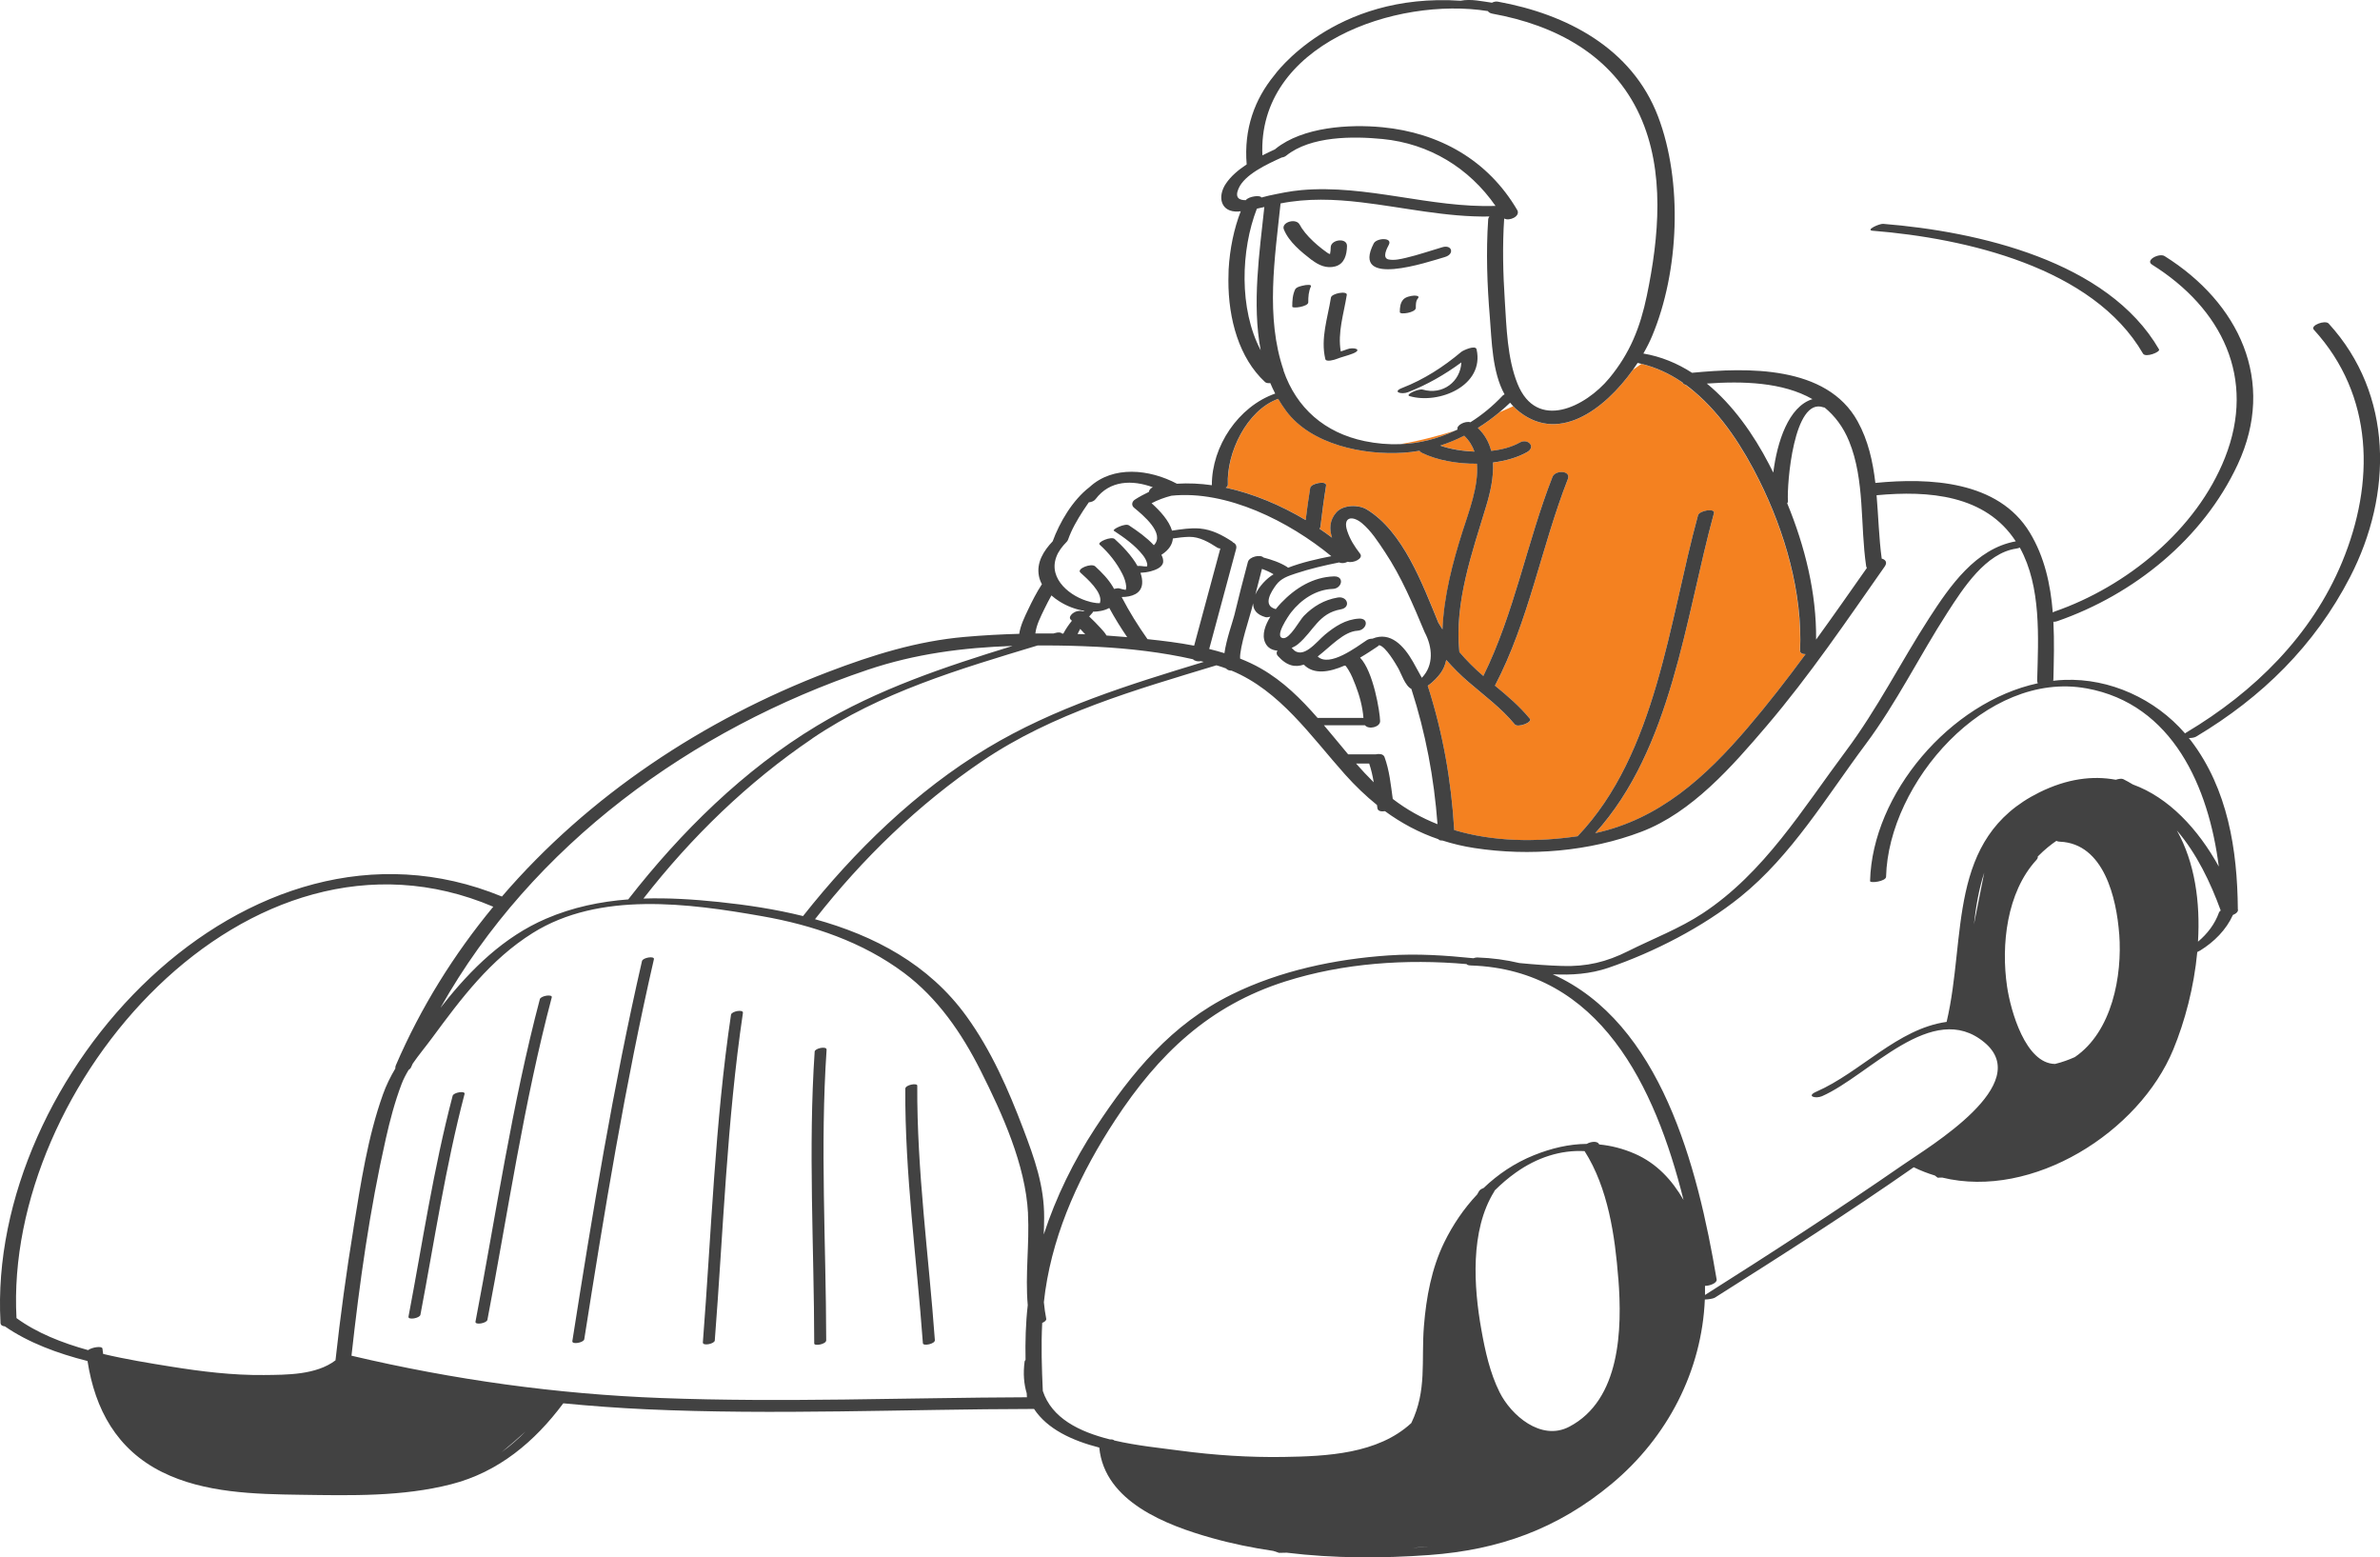 <svg xmlns="http://www.w3.org/2000/svg" id="Layer_2" viewBox="0 0 431.26 282.11"><defs><style>.cls-1{fill:#424242;}.cls-2{fill:#f48120;}</style></defs><g id="Layer_1-2"><path id="color_2" class="cls-2" d="M267.17,81.8c-.37-1.06-.97-2.03-1.86-2.88-1.4.71-2.85,1.31-4.34,1.79,1.84.63,4.01,1.01,6.2,1.08ZM326.15,117.85c.47-10.46-2.77-21.53-7.4-30.83-2.86-5.75-6.7-11.81-11.77-16.08-.55-.44-1.08-.85-1.6-1.24-.26-.07-.44-.21-.52-.39-.08-.06-.16-.11-.23-.17-2.18-1.47-4.58-2.58-7.2-3.23-.42.29-.94.65-1.54,1.08-5.15,7.23-13.76,13.75-21.25,7.05-.16-.14-.31-.29-.45-.45l-2.48,1.09c-1.24,1.04-2.55,2-3.92,2.85,1.27,1.21,2.03,2.62,2.42,4.15,1.93-.21,3.74-.7,5.18-1.51,1.46-.82,3.01.79,1.3,1.75-1.73.97-3.88,1.58-6.16,1.87.15,2.58-.45,5.34-1.24,7.93-2.55,8.43-5.78,17.48-4.85,26.4,1.32,1.55,2.76,2.99,4.34,4.34,5.64-11.41,7.9-24.24,12.53-36.06.5-1.28,3.41-1.21,2.79.39-4.81,12.29-7.06,25.68-13.21,37.42,2.25,1.85,4.44,3.71,6.31,5.98.57.69-2.19,1.68-2.71,1.05-2.47-2.99-5.53-5.22-8.44-7.73-1.42-1.22-2.71-2.52-3.91-3.88-.03,0-.06-.02-.09-.03-.17.82-.48,1.61-.99,2.32-.5.69-1.36,1.64-2.35,2.31,2.75,8.56,4.27,17.18,4.8,26.14,7.1,2.13,14.86,2.22,22.36,1.12,14.29-14.96,16.58-39.04,21.81-58.12.25-.91,3.15-1.35,2.89-.4-5.24,19.16-7.64,42.62-21.51,57.96,11.63-2.54,19.97-10.13,27.66-19.14,3.66-4.29,7.11-8.74,10.45-13.28-.56,0-1.02-.18-1-.66ZM253.67,80.46c3.49-.12,6.82-.97,9.93-2.43-2.24.7-6.1,1.8-9.93,2.43ZM261.4,114.01c.23-6.02,1.84-12.13,3.63-17.75,1.12-3.53,2.97-8.23,2.61-12.26-3.6.04-7.24-.64-9.93-1.95-.23-.11-.39-.25-.48-.39-.96.17-1.94.29-2.92.35-7.18.46-16.68-1.42-21.26-7.59-.52-.7-.99-1.43-1.43-2.17-5.71,2.06-9.38,9.83-9.11,15.53.01.21-.15.39-.39.55,5.05,1.09,10.02,3.21,14.48,5.87.24-1.95.5-3.89.82-5.82.14-.86,3.04-1.39,2.88-.43-.41,2.49-.73,4.99-1.03,7.49-.01.11-.08.22-.18.32.79.53,1.55,1.07,2.29,1.63-.51-1.55-.48-3.15.77-4.58,1.23-1.4,4.02-1.44,5.51-.54,6.59,3.98,10.11,13.52,12.98,20.52.24.41.49.82.75,1.21Z"></path><path id="color_1" class="cls-1" d="M242.95,63.66c.38-.12.76-.24,1.14-.39,1.14-.45,2.95.02,1.03.78-.98.39-2.02.61-3,1-.29.12-1.83.58-1.97,0-.89-3.76.43-7.45,1.02-11.15.12-.76,2.99-1.28,2.87-.48-.54,3.41-1.69,6.79-1.09,10.24ZM255.12,71.05c3.49-1.36,6.69-3.2,9.68-5.4-.15,3.44-3.35,5.98-7.01,4.92-.71-.2-3.3.92-2.36,1.19,5.32,1.54,13.6-1.91,12.13-8.48-.19-.85-2.44.19-2.77.46-3.22,2.71-6.76,5-10.7,6.53-1.92.74-.11,1.23,1.03.78ZM256.55,55.78c0-.54-.02-1.27.37-1.71.43-.49-.38-.54-.7-.52-.6.04-1.51.23-1.94.7-.57.64-.63,1.47-.63,2.29,0,.53,2.9.09,2.9-.77ZM236.39,51.68c-.44.08-1.48.27-1.71.75-.46.99-.52,2.04-.52,3.12,0,.39,2.9,0,2.9-.78,0-1.01.05-1.96.48-2.88.2-.44-1.01-.24-1.14-.22ZM237.71,47.09c1.24.96,2.67,1.6,4.27,1.16,1.67-.47,2.06-2.14,2.1-3.66.05-1.59-2.9-1.23-2.95.18-.01.43-.03.85-.13,1.26-.21-.07-.4-.16-.58-.31-1.16-.82-2.26-1.75-3.24-2.78-.48-.5-.91-1.04-1.3-1.61-.13-.19-.43-.79-.34-.55-.56-1.38-3.44-.56-2.9.78.92,2.28,3.17,4.08,5.05,5.54ZM261.84,46.55c1.75-.51,1.29-2.29-.48-1.77-2.2.64-4.35,1.4-6.58,1.92-.98.23-2.15.51-3.16.3-1.25-.26-.29-2.04.04-2.67.71-1.38-2.22-1.24-2.74-.23-4.19,8.15,9.8,3.36,12.93,2.45ZM339.38,41.8c16.78,1.36,39.88,6.61,48.94,22.26.45.77,3.18-.29,2.9-.77-9.28-16.03-32.81-21.35-49.98-22.74-.67-.06-3.35,1.14-1.86,1.26ZM264.67.13c1.93-.37,3.87.12,5.68.36.32-.17.69-.26,1.07-.19,12.41,2.25,24.29,8.39,29.02,20.79,4.51,11.83,3.82,28.13-1.07,39.77-.42,1.01-.96,2.08-1.59,3.18,3.23.55,6.17,1.78,8.82,3.49,9.93-.96,24.39-1.4,30.01,8.8,1.92,3.48,2.75,7.27,3.21,11.15,9.75-.96,22.27-.43,27.98,8.99,2.67,4.4,3.76,9.39,4.17,14.48.11-.06.21-.13.35-.18,13.02-4.52,25.69-14.8,30.85-27.86,5.7-14.4-.55-27.03-13.21-34.97-1.31-.82,1.31-2.15,2.27-1.55,13.44,8.43,20.31,22.61,13.24,37.76-6.28,13.46-18.8,23.55-32.68,28.37-.28.1-.51.12-.71.11.18,3.51.08,7.04,0,10.44,0,.09-.02.17-.04.25.67-.08,1.35-.14,2.03-.16,8.25-.32,16.45,3.44,21.86,9.69.07-.05.15-.11.25-.17,12.24-7.31,22.68-17.51,28.21-30.85,5.96-14.37,5.77-30.19-5.13-42.12-.69-.76,2.06-1.8,2.7-1.1,11.75,12.85,11.61,30.94,3.88,45.91-6.41,12.42-15.95,21.77-27.89,28.91-.32.19-.85.27-1.33.26.13.17.27.32.4.49,6.66,8.77,8.39,19.73,8.48,30.49.15.43-.3.84-.89,1.07-1.23,2.71-3.41,4.88-5.93,6.44-.17.1-.34.19-.53.27-.59,6.35-2.25,12.59-4.36,17.69-6.17,14.93-25.45,27.18-41.87,23.17-.52.02-.82.02-.82.02l-.5-.39c-1.3-.39-2.58-.89-3.83-1.5-11.77,8.22-23.91,15.96-36.03,23.62-.29.18-1.17.33-1.82.34-.54,12.82-6.67,24.91-16.93,33.43-9.81,8.15-20.41,11.93-32.97,12.85-8.49.62-17.29.63-25.88-.42-.87.02-1.37.03-1.37.03l-1.04-.35c-3.79-.56-7.53-1.32-11.18-2.35-8.17-2.3-19.41-6.55-20.36-16.37-4.95-1.27-9.42-3.36-11.82-7-23.45.04-46.88,1.13-70.32.06-5.01-.23-10.01-.6-14.98-1.08-5.17,6.94-11.73,12.47-20.31,14.66-8.86,2.27-18.16,2.04-27.24,1.91-8.31-.11-17.49-.32-25.11-4.1-8.25-4.09-12.2-11.39-13.55-20.13-5.46-1.38-10.71-3.33-14.98-6.28-.42-.03-.75-.21-.78-.57-.03-.06-.03-.12-.01-.18-2.44-44.59,44.57-96.15,90.86-77.11,15.68-18.25,36.49-32.04,59.1-40.68,8.07-3.08,16.13-5.6,24.76-6.35,3.28-.29,6.58-.47,9.88-.56.21-1.5.96-3.02,1.59-4.35.75-1.58,1.55-3.15,2.5-4.61,0,0,.02-.02.02-.02-.25-.46-.44-.95-.54-1.47-.49-2.46.86-4.6,2.49-6.31,1.23-3.37,3.57-7.44,6.68-9.82,4.27-3.94,10.83-3.26,15.83-.61,2.09-.13,4.21-.03,6.33.27-.02-7.06,4.8-14.26,11.48-16.6-.32-.62-.62-1.26-.89-1.9-.39.04-.74,0-.94-.18-4.7-4.33-6.67-11.41-6.65-18.43l.04-1.96c.21-3.76.98-7.43,2.2-10.56-.13.01-.26.04-.39.05-3.26.21-3.9-2.67-2.31-5.04.91-1.36,2.27-2.5,3.77-3.49-.53-6.43,1.45-11.8,4.99-16.12,0,0,10.69-15.08,33.78-13.53ZM323.99,90.78c.01.14-.05.26-.15.38,3.23,7.83,5.33,16.31,5.24,24.7,3.11-4.29,6.15-8.64,9.2-12.98-.06-.09-.11-.2-.13-.33-1.1-7.42-.21-15.56-3.09-22.62-1.06-2.6-2.59-4.59-4.44-6.11-.07,0-.14-.02-.2-.03-5.39-1.96-6.66,13.93-6.44,16.99ZM309.28,69.48c4.75,3.89,8.49,9.25,11.26,14.59.27.51.52,1.02.78,1.54.69-5.51,2.74-11.96,7.1-13.31-5.41-3.09-12.64-3.28-19.14-2.82ZM297.43,65.91c-.23-.06-.46-.12-.69-.17-.27.42-.55.83-.85,1.24-5.15,7.23-13.76,13.75-21.25,7.05-.16-.14-.31-.29-.45-.45-.19-.2-.38-.41-.55-.63-.62.6-1.27,1.16-1.93,1.72-1.24,1.04-2.55,2-3.92,2.85,1.27,1.21,2.03,2.62,2.42,4.15,1.93-.21,3.74-.7,5.18-1.51,1.46-.82,3.01.79,1.3,1.75-1.73.97-3.88,1.58-6.16,1.87.15,2.58-.45,5.34-1.24,7.93-2.55,8.43-5.78,17.48-4.85,26.4,1.32,1.55,2.76,2.99,4.34,4.34,5.64-11.41,7.9-24.24,12.53-36.06.5-1.28,3.41-1.21,2.79.39-4.81,12.29-7.06,25.68-13.21,37.42,2.25,1.85,4.44,3.71,6.31,5.98.57.69-2.19,1.68-2.71,1.05-2.47-2.99-5.53-5.22-8.44-7.73-1.42-1.22-2.71-2.52-3.91-3.88-.03,0-.06-.02-.09-.03-.17.82-.48,1.61-.99,2.32-.5.69-1.36,1.64-2.35,2.31,2.75,8.56,4.27,17.18,4.8,26.14,7.1,2.13,14.86,2.22,22.36,1.12,14.29-14.96,16.58-39.04,21.81-58.12.25-.91,3.15-1.35,2.89-.4-5.24,19.16-7.64,42.62-21.51,57.96,11.63-2.54,19.97-10.13,27.66-19.14,3.66-4.29,7.11-8.74,10.45-13.28-.56,0-1.02-.18-.99-.66.47-10.46-2.77-21.53-7.4-30.83-2.86-5.75-6.7-11.81-11.77-16.08-.5-.42-1-.82-1.52-1.2-.03,0-.05-.02-.08-.03-.26-.07-.44-.21-.52-.39,0-.02-.02-.02-.03-.04-.07-.05-.14-.09-.2-.13-2.18-1.47-4.58-2.59-7.2-3.23ZM249.25,136.65c.64-.14,1.3-.08,1.55.34t0,0s.04.06.06.1c.91,2.45,1.15,5.05,1.51,7.63,2.52,1.94,5.25,3.45,8.11,4.58-.63-8.38-2.14-16.47-4.74-24.51-1.13-.54-1.83-2.79-2.39-3.77-.4-.69-2.27-3.96-3.46-4.15-.08.09-.19.19-.33.28-.8.53-1.88,1.26-3.11,1.98,2.42,2.52,3.59,9.82,3.63,11.48.03,1.11-2.08,1.6-2.74.77h-7.44c1.48,1.74,2.92,3.52,4.39,5.27,1.65,0,3.3,0,4.96,0ZM248.1,138.31h-2.38c1.03,1.17,2.09,2.31,3.2,3.4-.19-1.15-.45-2.29-.82-3.4ZM244.2,101.76c-.49.25-1.09.34-1.53.12-2.65.53-5.31,1.15-7.88,2-1.38.46-2.68.88-3.57,2.1-.86,1.17-2.5,3.69-.11,4.34.02,0,.04.02.06.02.34-.43.68-.82.98-1.13,2.56-2.68,5.77-4.68,9.56-4.8,1.97-.06,1.48,2.22-.22,2.27-3.02.1-5.72,1.92-7.54,4.25-.39.5-3.22,4.56-1.4,4.67,1.21.08,2.94-3.24,3.7-4.02,1.73-1.76,3.69-2.92,6.14-3.34,1.81-.31,2.43,1.82.57,2.14-4.05.71-4.93,3.93-7.73,6.28-.32.27-.73.51-1.18.71.05.04.11.08.15.14,1.88,2.14,4.36-1.28,5.89-2.55,1.8-1.49,3.74-2.76,6.14-2.9,1.97-.11,1.42,2.09-.24,2.19-2.49.14-4.84,2.83-7.22,4.67,2.13,2.03,7.07-1.75,8.9-2.96.29-.19.66-.27,1.02-.27,3.28-1.36,5.7,1.31,7.36,4.21.48.84.92,1.7,1.4,2.54.06.11.13.23.19.34,2.21-2.29,1.94-5.57.52-8.23-2.08-4.98-4.22-10.07-7.22-14.57-1.2-1.8-2.48-3.82-4.17-5.22-1.75-1.44-3.48-1.11-2.66,1.39.51,1.57,1.34,2.85,2.34,4.15.68.88-1.23,1.76-2.24,1.46ZM230.78,104.03c-.66-.4-1.38-.72-2.11-.98-.41,1.55-.81,3.1-1.2,4.65.66-1.47,2.04-2.93,3.31-3.68ZM227.07,109.29c-.1.39-.2.79-.3,1.18-.26,1.1-2.19,6.82-2.06,8.83,1.31.52,2.58,1.11,3.78,1.8,4.01,2.29,7.24,5.49,10.26,8.95h8.31c-.16-2.01-.7-4.02-1.42-5.88-.37-.96-.75-1.94-1.3-2.82-.16-.26-.33-.52-.52-.75-.06,0-.13-.02-.19-.03-2.72,1.19-5.57,1.7-7.38-.18-1.52.53-3.07.28-4.71-1.58-.29-.33-.26-.66-.05-.94-.96-.08-1.82-.5-2.25-1.48-.63-1.42.02-3.17.95-4.68-.35.1-.68.14-.89.08-1.65-.46-2.25-1.41-2.23-2.5ZM228.74,28.15c.79-.4,1.57-.77,2.31-1.11.03-.03.06-.06.09-.09,4.95-3.97,13.34-4.48,19.35-3.9,10.32,1,19.12,5.94,24.43,14.99.66,1.13-1.43,2.08-2.36,1.54-.33,4.93-.21,9.91.11,14.84.31,4.87.45,10.48,2.3,15.08,3.5,8.68,12.36,4.17,16.62-.97,3.77-4.55,5.62-9.22,6.82-14.97,2.19-10.56,3.34-22.54-1.27-32.66-4.99-10.93-15.28-16.35-26.7-18.42-.45-.08-.71-.26-.83-.47-16.62-2.66-41.78,6.03-40.86,26.14ZM229.09,37.5c-.45.1-.89.21-1.34.3-2.91,7.47-3.27,18.17.69,25.65-1.6-8.42-.21-17.82.66-25.95ZM235.77,34.44c11.88-1.06,23.39,3.26,35.22,2.86-4.77-6.87-11.98-11.29-20.48-12.12-5.33-.52-12.99-.56-17.45,3.02-.23.19-.52.29-.81.33-2.61,1.19-6.73,3.06-7.83,5.64-.7,1.65.11,2.1,1.32,2.09.53-.71,2.68-.97,2.83-.48.55-.14,1.02-.27,1.33-.34,1.94-.41,3.91-.83,5.88-1ZM232.56,67.09c2.36,6.86,7.51,11.32,14.73,12.82,2.17.45,4.3.62,6.39.55,3.49-.12,6.82-.97,9.93-2.43.17-.08.33-.14.5-.22-.29-.77,1.4-1.61,2.33-1.32,2.09-1.31,4.05-2.92,5.84-4.82.08-.08.2-.16.35-.23-2.26-4.06-2.32-9.75-2.67-13.99-.49-5.85-.7-11.82-.3-17.69.01-.21.1-.38.22-.54-7.83.13-15.45-1.65-23.21-2.57-4.9-.58-9.77-.76-14.63.2-1.04,9.87-2.75,20.62.55,30.23ZM265.31,78.93c-1.4.71-2.85,1.31-4.34,1.79,1.84.64,4.02,1.01,6.2,1.08-.37-1.05-.97-2.03-1.86-2.87ZM222.11,88.34c5.05,1.09,10.02,3.21,14.48,5.87.24-1.95.5-3.89.82-5.82.14-.86,3.04-1.39,2.88-.43-.41,2.49-.73,4.99-1.03,7.49-.01.11-.08.22-.18.32.79.53,1.55,1.07,2.29,1.63-.51-1.55-.48-3.15.77-4.58,1.23-1.4,4.02-1.44,5.51-.54,6.59,3.98,10.11,13.53,12.98,20.52.24.41.49.81.75,1.21.23-6.02,1.84-12.13,3.63-17.75,1.12-3.53,2.97-8.23,2.61-12.26-3.6.04-7.24-.64-9.93-1.95-.23-.11-.39-.25-.48-.39-.96.17-1.94.29-2.92.35-7.18.46-16.68-1.42-21.26-7.59-.52-.7-.99-1.43-1.43-2.17-5.71,2.06-9.38,9.83-9.11,15.53.01.21-.14.4-.38.55ZM212.25,89.8c-1.25.32-2.44.76-3.58,1.36,1.54,1.38,3.18,3.17,3.7,4.96,1.67-.24,3.37-.53,5.05-.38,2.2.2,4.05,1.18,5.87,2.37.06.04.09.08.1.13.46.19.77.59.59,1.23-1.62,6.03-3.25,12.06-4.87,18.09.93.23,1.85.48,2.76.76.34-2.51,1.53-5.79,1.79-6.86.78-3.23,1.6-6.45,2.46-9.66.26-.98,2.29-1.4,2.82-.81,1.48.39,3.01.9,4.29,1.71.07.05.12.09.17.14,2.5-.96,5.19-1.57,7.84-2.09-7.62-6.27-18.92-12.01-29.01-10.95ZM198.04,110.81c0,.07-.02.15-.13.25-.2.2-.37.41-.55.61.72.68,1.42,1.38,2.08,2.11.36.4.79.85,1.06,1.34,1.14.08,2.27.17,3.41.27.11.01.23.02.34.03-1.17-1.71-2.26-3.47-3.25-5.29-.88.5-2.04.67-2.96.68ZM199.4,109.25s0,0,0,0c.11-.03.28-.11-.01,0,0,0,0,0,0,0ZM207.93,115.78c2.78.29,5.64.64,8.45,1.18,1.58-5.87,3.16-11.74,4.75-17.61-.21,0-.39-.04-.53-.13-1.51-.98-3.25-2.01-5.12-1.97-.99.02-1.97.15-2.95.29-.09,1.04-.67,2.04-2.01,2.92-.02.02-.05.03-.08.04.22.4.36.82.33,1.28-.08,1-1.43,1.48-2.23,1.7-.63.17-1.26.25-1.89.28.24.67.36,1.33.31,1.96-.16,1.86-1.92,2.42-3.71,2.43,1.37,2.65,2.96,5.2,4.68,7.63ZM197.48,109.02c.42.1.84.18,1.27.23.06,0,.35.01.42.01.06,0,.09,0,.11,0,.01-.01.03-.05.07-.19.42-1.82-2.36-4.23-3.59-5.36-.73-.67,1.99-1.77,2.7-1.11,1.19,1.1,2.35,2.27,3.18,3.67.08.13.15.27.23.41.38-.1.73-.15.93-.1.38.11.78.22,1.18.28.07-.2.11-.42.09-.62-.07-.79-.33-1.55-.69-2.26-1.02-2.02-2.44-3.81-4.12-5.32-.52-.46,2.11-1.56,2.72-1.02,1.25,1.12,3.07,2.96,4.14,4.89.21-.02.42-.02.62,0,.36.05.72.08,1.08.09.06-.15.09-.3.06-.46-.12-.6-.43-1.14-.81-1.62-1.42-1.79-3.35-3.15-5.24-4.4-.36-.24,2.06-1.42,2.73-.98,1.59,1.05,3.21,2.2,4.52,3.6,2.12-2.11-2.04-5.51-3.59-6.79-.52-.43-.4-1.11.16-1.47.82-.53,1.67-.98,2.53-1.39.04-.33.27-.65.71-.85-3.67-1.34-7.77-1.31-10.38,2.17-.26.34-.73.52-1.22.57-.37.52-.71,1.03-1.01,1.49-1.08,1.67-2.09,3.4-2.75,5.28,0,.01-.01.02-.02.03-.03.11-.11.25-.27.4-.75.76-1.46,1.67-1.83,2.68-1.52,4.07,2.68,7.29,6.06,8.12ZM187.6,114.75c1.1-.01,2.2-.01,3.3,0l.21-.06c.71-.22,1.16-.13,1.34.08.08,0,.15,0,.23,0,.44-.83.95-1.59,1.55-2.32-.07-.06-.13-.13-.19-.19-.54-.49.32-1.21.71-1.39.47-.22,1.02-.29,1.49-.12.11-.03.22-.06.32-.08-1.63-.26-3.2-.85-4.59-1.73-.5-.31-.99-.68-1.45-1.08-.45.8-.87,1.62-1.27,2.44-.66,1.38-1.47,2.9-1.64,4.45ZM195.86,114.05s-.08-.08-.13-.12c-.17.3-.33.6-.48.92.46.02.93.03,1.39.05-.26-.29-.52-.57-.79-.85ZM147.18,133.79c-11.71,7.93-21.9,17.84-30.59,28.98,0,0,0,0,0,0,4.52-.15,9.1.14,13.68.62,5.08.53,10.24,1.31,15.24,2.55,9.31-11.77,20.48-22.66,33.37-30.42,12.21-7.35,25.71-11.5,39.24-15.62-.16-.04-.32-.09-.49-.13-.54.1-1.14,0-1.46-.35-5.63-1.27-11.45-1.94-17.25-2.25-.14,0-.29,0-.45-.02-3.04-.15-6.06-.23-9.06-.23-.46,0-.92,0-1.38,0-14.13,4.27-28.53,8.5-40.86,16.86ZM79.87,182.5c.14-.17.28-.35.41-.52,5.08-6.44,11.04-12.29,18.68-15.57,4.84-2.08,9.83-3.1,14.9-3.49.02-.03.03-.06.05-.09,9.46-12.12,20.88-23.39,34.12-31.36,11.07-6.66,23.2-10.69,35.45-14.46-8.96.3-17.64,1.42-26.25,4.32-31.93,10.75-60.8,31.74-77.38,61.17ZM64.05,222.49c1.32-8.09,2.57-16.49,5.34-24.24.58-1.63,1.35-3.19,2.25-4.71-.03-.15-.01-.33.08-.55,4.52-10.5,10.52-20.1,17.66-28.74C44.89,145.31.67,196.72,2.99,238.77c3.67,2.68,8.22,4.48,12.97,5.8.73-.54,2.54-.79,2.6-.29.04.33.09.66.13.98,4.18.99,8.39,1.67,12.19,2.28,5.59.9,11.26,1.6,16.93,1.54,4.16-.04,9.48,0,12.98-2.66.88-8,1.97-15.99,3.27-23.93ZM95.24,259.3c-1.37,1.25-2.86,2.55-4.35,3.76,1.53-1.12,2.98-2.37,4.35-3.76ZM186.28,219.8c-.46-8.81-4.66-18.05-8.61-25.9-3.4-6.74-7.75-13.1-13.87-17.67-7.51-5.6-16.51-8.65-25.68-10.26-13.35-2.35-29.5-4.53-41.59,3.04-7.69,4.81-12.97,11.87-18.27,19.06-1.15,1.56-2.4,3.04-3.48,4.61-.09.22-.2.43-.29.64-.09.21-.26.38-.46.51-.49.82-.94,1.67-1.28,2.58-1.21,3.2-2.09,6.52-2.84,9.86-2.92,12.92-4.77,26.14-6.22,39.31,18.48,4.36,37.19,6.96,56.16,7.67,22.09.83,44.15-.06,66.23-.14-.01-.24-.02-.49-.04-.73-.5-1.66-.67-3.56-.38-5.74.01-.1.07-.2.17-.29-.06-3.32.02-6.62.4-9.93-.49-5.52.33-11.06.04-16.62ZM189.2,220.59c0,1.01-.04,2.02-.07,3.03,2.23-6.81,5.41-13.3,9.35-19.31,6.58-10.04,13.82-18.8,24.72-24.17,8.74-4.31,18.72-6.41,28.4-7.07,5.25-.36,10.33,0,15.39.51.25-.09.5-.15.7-.14,2.71.09,5.24.44,7.62,1.01,2.57.25,5.15.45,7.77.53,4.43.14,7.99-.71,11.94-2.69,4.47-2.24,9.35-4.1,13.52-6.85,11.17-7.37,18.07-18.87,25.92-29.37,5.73-7.66,9.92-16.07,15.1-24.09,3.75-5.8,8.44-12.61,15.7-13.92-5.48-8.44-15.78-9.23-25.22-8.35.33,3.84.42,7.73.93,11.48.65.16,1.08.65.55,1.42-6.88,9.8-13.62,19.77-21.41,28.9-6.17,7.23-13.52,15.67-22.67,19.15-9.42,3.59-20.3,4.49-30.26,2.96-2.03-.31-3.96-.77-5.8-1.36-.38,0-.66-.06-.71-.23-3.53-1.2-6.74-2.92-9.71-5.09-.65.11-1.28-.01-1.36-.5-.03-.21-.06-.41-.09-.62-2.01-1.62-3.92-3.45-5.76-5.5-6.24-6.98-11.8-15.2-20.59-18.84-.36,0-.7-.09-.92-.31-.02-.02-.03-.05-.05-.07-.48-.18-.97-.35-1.48-.5-.1-.03-.2-.05-.3-.08-14.62,4.44-29.61,8.67-42.4,17.33-11.6,7.86-21.7,17.65-30.33,28.66,10.73,2.96,20.62,8.15,27.44,17.57,4.5,6.22,7.59,13.27,10.3,20.42,2.02,5.33,3.82,10.31,3.78,16.11ZM259.55,280.13c-1.18.08-2.38.16-3.58.23.28-.01.56-.02.83-.03.92-.05,1.84-.12,2.75-.2ZM293.24,231.62c-.6-7.73-1.85-16.42-6.11-23.1-4.32-.23-8.61,1.14-12.48,3.9-1.37.97-2.63,2.06-3.81,3.23-.02.06-.05.14-.1.21-4.37,7.03-3.71,17.25-2.31,25.04.68,3.82,1.55,7.78,3.29,11.28,2.06,4.15,7.5,8.94,12.62,6.27,9.31-4.86,9.62-17.7,8.91-26.82ZM305.05,217.33c-5.12-20.5-15.15-41.67-38.53-42.44-.48-.02-.7-.11-.77-.25-10.93-.96-22.33-.19-32.81,3.13-13.82,4.37-23.02,13.16-30.87,25.13-6.14,9.37-11.03,19.74-12.66,30.91-.1.69-.18,1.39-.26,2.08.1,1,.23,2.01.43,3.01.05.28-.27.54-.73.74-.21,4.1-.08,8.19.11,12.33,1.63,4.94,6.6,7.38,12.15,8.77.36-.02.66.04.82.2,4.09.95,8.43,1.37,11.93,1.84,6.16.82,12.51,1.24,18.73,1.14,7.82-.12,17.09-.54,23.14-6.14,2.87-5.91,1.78-11.29,2.29-17.59.42-5.18,1.38-10.43,3.68-15.14,1.56-3.19,3.57-6.15,5.99-8.71.11-.2.21-.41.34-.6.14-.22.43-.4.78-.52,2.62-2.51,5.67-4.56,9.12-5.95,3.2-1.29,6.39-2.03,9.59-2.06.71-.42,1.84-.55,2.18-.03.03.04.05.08.08.13,2.15.21,4.31.75,6.46,1.69,3.97,1.74,6.74,4.77,8.81,8.35ZM384,169.18c-.48-6.4-2.73-16.37-10.73-16.71-.31-.01-.51-.07-.65-.15-.85.57-2.06,1.5-3.38,2.84.05.16-.02.38-.26.64-5.36,5.85-6.41,15.39-5.29,22.95.65,4.36,3.34,13.92,8.69,13.98,1.32-.32,2.53-.77,3.58-1.24,0,0,0,0,0,0,6.75-4.6,8.62-14.69,8.05-22.32ZM402.4,164.94c-1.86-5.09-4.35-10.32-7.95-14.51,3.27,5.81,4.26,13,3.83,20.15,1.69-1.42,3.05-3.17,3.81-5.3.05-.12.16-.24.3-.34ZM378.03,124.69c-18.1-3.27-35.85,17.1-36.27,34.14-.02.83-2.91,1.21-2.9.77.39-15.8,14.51-32.42,30.4-35.83-.08-.14-.13-.32-.12-.52.21-7.77.76-16.95-3.12-24.01,0-.02-.02-.03-.03-.05-.19.08-.39.15-.6.18-5.56.77-9.67,7.2-12.47,11.53-5.12,7.92-9.22,16.36-14.87,23.93-7.08,9.47-13.38,20.14-22.7,27.64-6.8,5.47-15.64,10.02-23.93,12.85-3.26,1.11-6.64,1.34-10.06,1.17,19.55,8.78,26.24,34.71,29.7,55.28.11.64-1.22,1.16-2.11,1.16,0,.55,0,1.1,0,1.65,12.08-7.64,24.08-15.42,35.83-23.55,4.95-3.43,23.86-14.66,14.8-22.2-9.43-7.85-20.81,5.96-29.43,9.74-1.15.5-2.92.01-1.04-.81,8.04-3.52,14.73-11.41,23.62-12.65,3.65-15.42-.08-33.23,16.82-41.58,5-2.47,9.63-3.06,13.83-2.28.53-.17,1.09-.25,1.36-.11.6.3,1.17.62,1.73.96,6.51,2.36,11.81,8.05,15.58,14.87-1.82-14.34-8.32-29.45-23.99-32.28ZM357.68,167.45l1.87-9.39c-.98,2.99-1.51,6.16-1.87,9.39ZM82.02,198.5c-3.47,13.17-5.46,26.64-8,40-.13.67,2.04.3,2.16-.33,2.54-13.36,4.54-26.83,8-40,.17-.63-1.99-.3-2.16.33ZM97.82,181c-5.07,19.17-7.93,38.95-11.66,58.41-.13.67,2.04.3,2.16-.33,3.73-19.46,6.58-39.24,11.66-58.41.17-.63-1.99-.3-2.16.33ZM132.46,183.81c-2.92,19.62-3.56,39.59-5.1,59.35-.06.73,2.11.27,2.16-.33,1.54-19.76,2.19-39.73,5.1-59.35.1-.7-2.07-.29-2.16.33ZM147.62,190.49c-1.19,17.58-.11,35.28-.08,52.88,0,.51,2.17.15,2.17-.58-.03-17.52-1.12-35.13.07-52.63.05-.73-2.12-.27-2.16.33ZM164.04,197.23c-.08,15.4,2.07,30.76,3.19,46.1.04.55,2.23.13,2.17-.58-1.12-15.34-3.27-30.7-3.19-46.1,0-.51-2.17-.15-2.17.58ZM116.33,174.09c-5.21,22.69-9,45.86-12.62,68.84-.11.69,2.06.29,2.16-.33,3.62-22.99,7.41-46.16,12.62-68.84.15-.65-2.01-.3-2.16.33Z"></path></g></svg>